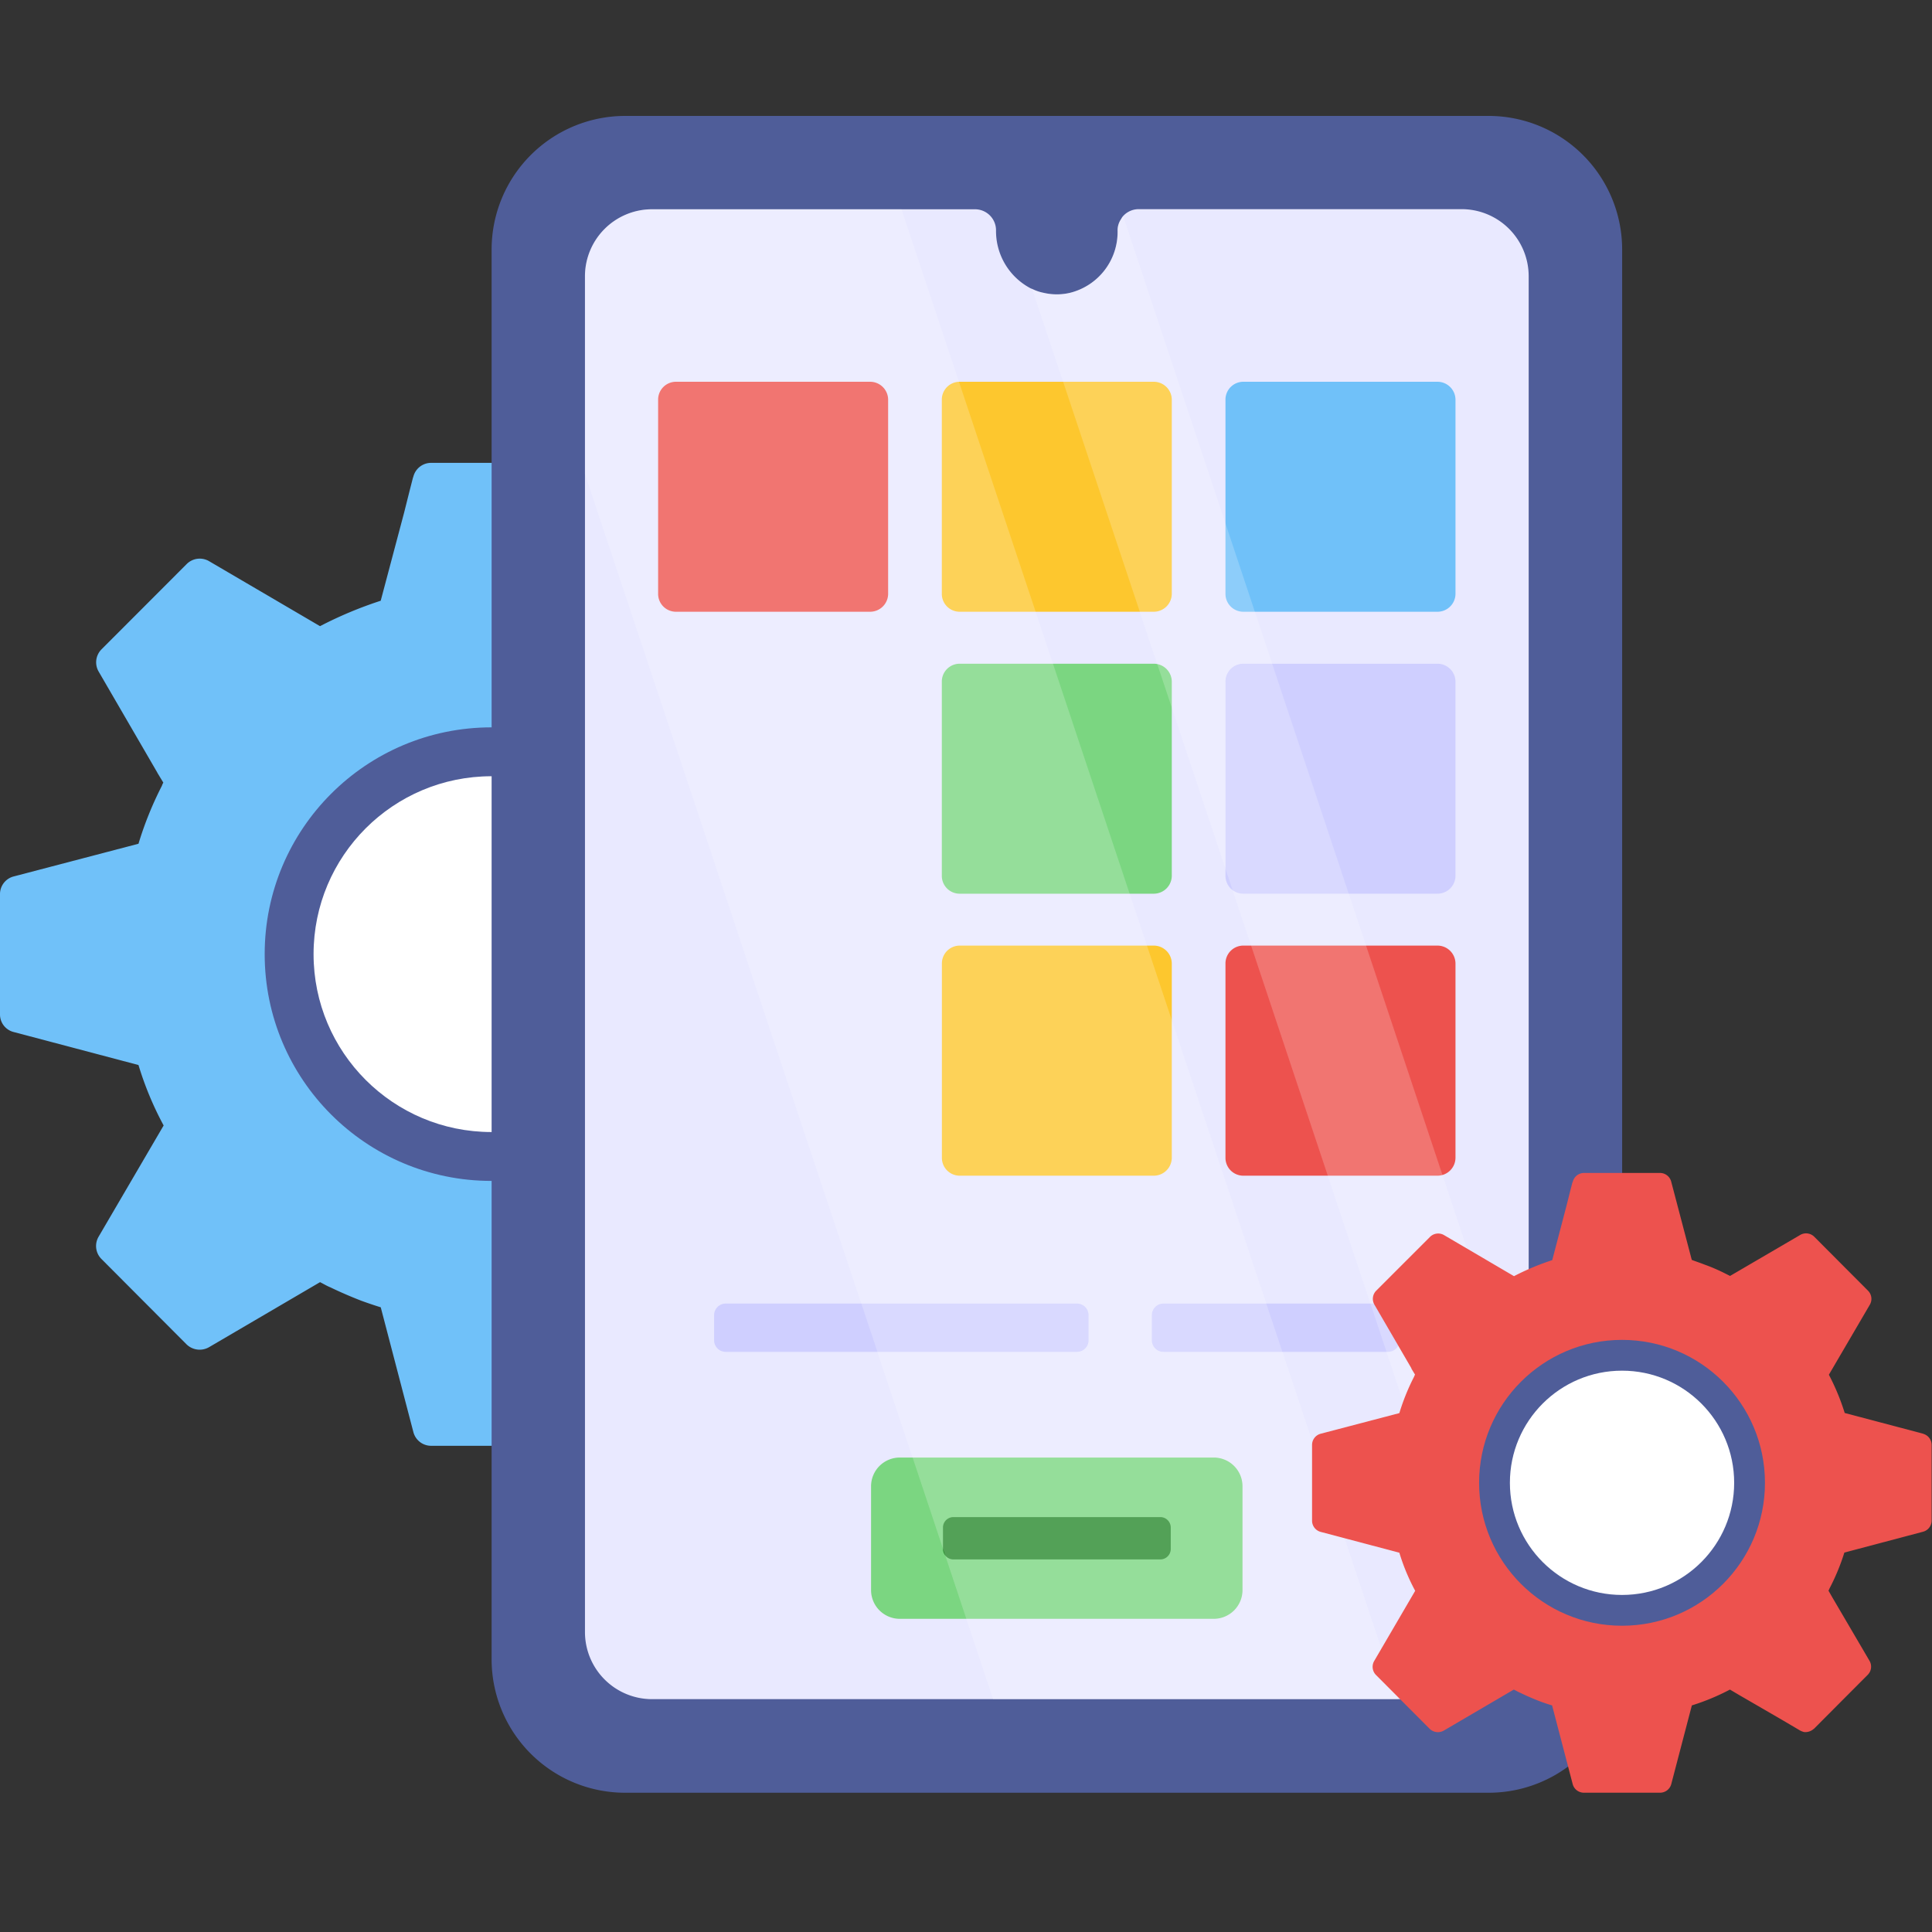 <?xml version="1.0" encoding="UTF-8"?>
<svg xmlns="http://www.w3.org/2000/svg" xmlns:xlink="http://www.w3.org/1999/xlink" width="50" height="50" viewBox="0 0 50 50">
  <rect x="0" y="0" width="50" height="50" fill="#333333" stroke="none"/>
  <defs>
    <clipPath id="clip-Mobile_first_architecture">
      <rect width="50" height="50"></rect>
    </clipPath>
  </defs>
  <g id="Mobile_first_architecture" data-name="Mobile first architecture" clip-path="url(#clip-Mobile_first_architecture)">
    <g id="app-settings" transform="translate(-2 -3.227)">
      <g id="Group_126" data-name="Group 126" transform="translate(2 15.205)">
        <g id="Group_123" data-name="Group 123">
          <g id="Group_122" data-name="Group 122">
            <g id="Group_121" data-name="Group 121">
              <path id="Path_739" data-name="Path 739" d="M27.087,28.418l-3.225-.853a9.26,9.26,0,0,0-.651-1.571l1.683-2.873a.476.476,0,0,0-.075-.576l-2.2-2.2a.478.478,0,0,0-.584-.082l-2.88,1.683-.269-.135a7.286,7.286,0,0,0-.785-.336c-.172-.068-.337-.12-.509-.187l-.845-3.217a.481.481,0,0,0-.464-.351h-3.12a.474.474,0,0,0-.464.351l-.015.045-.09.352-.135.538-.606,2.282a10.362,10.362,0,0,0-1.571.658L7.409,20.263a.478.478,0,0,0-.584.082L5.412,21.76l-.5.5-.284.285a.476.476,0,0,0-.075.576L6.07,25.733l.007.015.15.247a.4.4,0,0,0-.037.082,8.964,8.964,0,0,0-.606,1.5l-3.225.845A.472.472,0,0,0,2,28.875v3.112a.468.468,0,0,0,.359.464l3.225.853a8.4,8.4,0,0,0,.651,1.564L4.551,37.748a.475.475,0,0,0,.075.576l2.2,2.207a.487.487,0,0,0,.584.075l2.873-1.683c.09.045.18.1.269.135.262.127.524.239.793.344.165.06.337.119.509.172l.845,3.232a.474.474,0,0,0,.464.352h3.12a.48.48,0,0,0,.464-.352l.845-3.232a9.294,9.294,0,0,0,1.564-.651l.007.008.4.239.247.142,1.549.9.673.4a.674.674,0,0,0,.172.067.51.51,0,0,0,.382-.119.1.1,0,0,0,.03-.023l1.915-1.923.284-.284a.475.475,0,0,0,.075-.576l-1.526-2.6-.157-.277a.4.4,0,0,0,.037-.082,8.855,8.855,0,0,0,.614-1.481l3.225-.853a.468.468,0,0,0,.359-.464V28.875a.472.472,0,0,0-.359-.457Z" transform="translate(-2 -17.719)" fill="#70c1f9"></path>
            </g>
          </g>
        </g>
        <g id="Group_124" data-name="Group 124" transform="translate(6.85 6.846)">
          <circle id="Ellipse_27" data-name="Ellipse 27" cx="5.869" cy="5.869" r="5.869" fill="#4f5d99"></circle>
        </g>
        <g id="Group_125" data-name="Group 125" transform="translate(8.115 8.111)">
          <circle id="Ellipse_28" data-name="Ellipse 28" cx="4.604" cy="4.604" r="4.604" fill="#fff"></circle>
        </g>
      </g>
      <g id="Group_151" data-name="Group 151" transform="translate(14.723 6.227)">
        <g id="Group_128" data-name="Group 128">
          <g id="Group_127" data-name="Group 127">
            <path id="Path_740" data-name="Path 740" d="M47.543,9.684V46.166a3.454,3.454,0,0,1-3.457,3.457H21.742a3.454,3.454,0,0,1-3.457-3.457V9.684a3.458,3.458,0,0,1,3.457-3.457H44.086a3.458,3.458,0,0,1,3.457,3.457Z" transform="translate(-18.285 -6.227)" fill="#4f5d99"></path>
          </g>
        </g>
        <g id="Group_129" data-name="Group 129" transform="translate(2.415 2.416)">
          <path id="Path_741" data-name="Path 741" d="M45.8,11.049v35.1a1.716,1.716,0,0,1-.739,1.41c-.014.007-.027.02-.041.027a1.639,1.639,0,0,1-.949.292H23.106a1.737,1.737,0,0,1-1.729-1.729v-35.1A1.736,1.736,0,0,1,23.106,9.32h8.367a.544.544,0,0,1,.542.542,1.674,1.674,0,0,0,.861,1.485.363.363,0,0,0,.074.034,1.148,1.148,0,0,0,.292.1,1.489,1.489,0,0,0,.692,0,1.623,1.623,0,0,0,1.227-1.621.52.52,0,0,1,.1-.3V9.557A.347.347,0,0,1,35.3,9.5a.544.544,0,0,1,.4-.183h8.367A1.736,1.736,0,0,1,45.8,11.049Z" transform="translate(-21.376 -9.32)" fill="#e9e9ff"></path>
        </g>
        <g id="Group_137" data-name="Group 137" transform="translate(5.759 30.738)">
          <g id="Group_132" data-name="Group 132">
            <g id="Group_130" data-name="Group 130">
              <path id="Path_742" data-name="Path 742" d="M35.346,45.869v.65a.3.3,0,0,1-.3.3H25.955a.3.3,0,0,1-.3-.3v-.65a.3.3,0,0,1,.3-.3h9.094A.3.3,0,0,1,35.346,45.869Z" transform="translate(-25.656 -45.571)" fill="#cfcfff"></path>
            </g>
            <g id="Group_131" data-name="Group 131" transform="translate(11.33)">
              <path id="Path_743" data-name="Path 743" d="M46.569,45.869v.65a.3.3,0,0,1-.3.3H40.457a.3.3,0,0,1-.3-.3v-.65a.3.3,0,0,1,.3-.3h5.814A.3.3,0,0,1,46.569,45.869Z" transform="translate(-40.159 -45.571)" fill="#cfcfff"></path>
            </g>
          </g>
          <g id="Group_136" data-name="Group 136" transform="translate(4.066 3.984)">
            <g id="Group_135" data-name="Group 135">
              <g id="Group_133" data-name="Group 133">
                <path id="Path_744" data-name="Path 744" d="M40.469,51.414V54.1a.744.744,0,0,1-.744.744H31.6a.744.744,0,0,1-.744-.744V51.414a.744.744,0,0,1,.744-.744h8.12A.744.744,0,0,1,40.469,51.414Z" transform="translate(-30.861 -50.671)" fill="#7bd681"></path>
              </g>
              <g id="Group_134" data-name="Group 134" transform="translate(1.855 1.54)">
                <path id="Path_745" data-name="Path 745" d="M39.132,52.913v.554a.271.271,0,0,1-.27.271H33.507a.271.271,0,0,1-.27-.271v-.554a.271.271,0,0,1,.27-.271h5.355A.271.271,0,0,1,39.132,52.913Z" transform="translate(-33.236 -52.642)" fill="#28892d"></path>
              </g>
            </g>
          </g>
        </g>
        <g id="Group_141" data-name="Group 141" transform="translate(4.309 6.883)">
          <g id="Group_138" data-name="Group 138">
            <path id="Path_746" data-name="Path 746" d="M29.753,15.5v5.022a.467.467,0,0,1-.465.465H24.259a.462.462,0,0,1-.459-.465V15.5a.462.462,0,0,1,.459-.465h5.028A.467.467,0,0,1,29.753,15.5Z" transform="translate(-23.8 -15.038)" fill="#ed524e"></path>
          </g>
          <g id="Group_139" data-name="Group 139" transform="translate(7.341)">
            <path id="Path_747" data-name="Path 747" d="M39.15,15.5v5.022a.467.467,0,0,1-.465.465H33.657a.462.462,0,0,1-.459-.465V15.5a.462.462,0,0,1,.459-.465h5.028A.467.467,0,0,1,39.15,15.5Z" transform="translate(-33.197 -15.038)" fill="#fdc72e"></path>
          </g>
          <g id="Group_140" data-name="Group 140" transform="translate(14.683)">
            <path id="Path_748" data-name="Path 748" d="M48.548,15.5v5.022a.467.467,0,0,1-.465.465H43.054a.462.462,0,0,1-.459-.465V15.5a.462.462,0,0,1,.459-.465h5.028A.467.467,0,0,1,48.548,15.5Z" transform="translate(-42.595 -15.038)" fill="#70c1f9"></path>
          </g>
        </g>
        <g id="Group_144" data-name="Group 144" transform="translate(11.65 14.177)">
          <g id="Group_142" data-name="Group 142">
            <path id="Path_749" data-name="Path 749" d="M39.15,24.839v5.022a.467.467,0,0,1-.465.465H33.657a.462.462,0,0,1-.459-.465V24.839a.462.462,0,0,1,.459-.465h5.028A.467.467,0,0,1,39.15,24.839Z" transform="translate(-33.197 -24.374)" fill="#7bd681"></path>
          </g>
          <g id="Group_143" data-name="Group 143" transform="translate(7.342)">
            <path id="Path_750" data-name="Path 750" d="M48.548,24.839v5.022a.467.467,0,0,1-.465.465H43.054a.462.462,0,0,1-.459-.465V24.839a.462.462,0,0,1,.459-.465h5.028A.467.467,0,0,1,48.548,24.839Z" transform="translate(-42.595 -24.374)" fill="#cfcfff"></path>
          </g>
        </g>
        <g id="Group_147" data-name="Group 147" transform="translate(11.65 21.471)">
          <g id="Group_145" data-name="Group 145">
            <path id="Path_751" data-name="Path 751" d="M39.15,34.175V39.2a.467.467,0,0,1-.465.465H33.657A.462.462,0,0,1,33.2,39.2V34.175a.462.462,0,0,1,.459-.465h5.028A.467.467,0,0,1,39.15,34.175Z" transform="translate(-33.197 -33.709)" fill="#fdc72e"></path>
          </g>
          <g id="Group_146" data-name="Group 146" transform="translate(7.342)">
            <path id="Path_752" data-name="Path 752" d="M48.548,34.175V39.2a.467.467,0,0,1-.465.465H43.054a.462.462,0,0,1-.459-.465V34.175a.462.462,0,0,1,.459-.465h5.028A.467.467,0,0,1,48.548,34.175Z" transform="translate(-42.595 -33.709)" fill="#ed524e"></path>
          </g>
        </g>
        <g id="Group_150" data-name="Group 150" transform="translate(2.415 2.416)" opacity="0.2">
          <g id="Group_148" data-name="Group 148">
            <path id="Path_753" data-name="Path 753" d="M42.423,47.88H31.94L21.376,16.168V11.048A1.736,1.736,0,0,1,23.106,9.32h6.462Z" transform="translate(-21.376 -9.32)" fill="#fff"></path>
          </g>
          <g id="Group_149" data-name="Group 149" transform="translate(11.575 0.183)">
            <path id="Path_754" data-name="Path 754" d="M49.041,41.063V46.2a1.716,1.716,0,0,1-.739,1.41c-.014.007-.027.02-.041.027L36.192,11.432a1.148,1.148,0,0,0,.292.1,1.489,1.489,0,0,0,.692,0A1.623,1.623,0,0,0,38.4,9.913a.52.52,0,0,1,.1-.3V9.608a.347.347,0,0,1,.047-.054Z" transform="translate(-36.192 -9.554)" fill="#fff"></path>
          </g>
        </g>
      </g>
      <g id="Group_157" data-name="Group 157" transform="translate(35.961 33.588)">
        <g id="Group_154" data-name="Group 154" transform="translate(0 0)">
          <g id="Group_153" data-name="Group 153">
            <g id="Group_152" data-name="Group 152">
              <path id="Path_755" data-name="Path 755" d="M61.283,47.993l-2.033-.537a5.837,5.837,0,0,0-.41-.99L59.9,44.654a.3.3,0,0,0-.047-.363L58.467,42.9a.3.3,0,0,0-.368-.052l-1.816,1.061-.17-.085a4.591,4.591,0,0,0-.5-.212c-.108-.043-.212-.076-.321-.118l-.533-2.028a.3.3,0,0,0-.292-.222H52.506a.3.3,0,0,0-.292.222L52.2,41.5l-.057.222-.085.339L51.681,43.5a6.532,6.532,0,0,0-.99.415L48.88,42.852a.3.3,0,0,0-.368.052l-.891.891-.316.316-.179.179a.3.3,0,0,0-.047.363l.957,1.646,0,.009.094.156a.252.252,0,0,0-.024.052,5.65,5.65,0,0,0-.382.943l-2.033.533a.3.3,0,0,0-.226.288v1.962a.3.3,0,0,0,.226.292l2.033.538a5.3,5.3,0,0,0,.41.986l-1.061,1.816a.3.3,0,0,0,.047.363l1.387,1.391a.307.307,0,0,0,.368.047l1.811-1.061c.057.028.113.061.17.085.165.08.33.151.5.217.1.038.212.075.321.108l.533,2.037a.3.3,0,0,0,.292.222h1.967a.3.3,0,0,0,.292-.222l.533-2.037a5.858,5.858,0,0,0,.986-.41l0,0,.255.151.156.09.976.566.424.25a.425.425,0,0,0,.108.042.321.321,0,0,0,.241-.075.065.065,0,0,0,.019-.014l1.207-1.212.179-.179a.3.3,0,0,0,.047-.363l-.962-1.641-.1-.175a.252.252,0,0,0,.024-.052,5.582,5.582,0,0,0,.387-.934l2.033-.538a.3.3,0,0,0,.226-.292V48.281a.3.3,0,0,0-.226-.288Z" transform="translate(-45.47 -41.249)" fill="#ed524e"></path>
            </g>
          </g>
        </g>
        <g id="Group_155" data-name="Group 155" transform="translate(4.318 4.315)">
          <circle id="Ellipse_29" data-name="Ellipse 29" cx="3.699" cy="3.699" r="3.699" fill="#4f5d99"></circle>
        </g>
        <g id="Group_156" data-name="Group 156" transform="translate(5.115 5.112)">
          <circle id="Ellipse_30" data-name="Ellipse 30" cx="2.902" cy="2.902" r="2.902" fill="#fff"></circle>
        </g>
      </g>
    </g>
  </g>
</svg>
